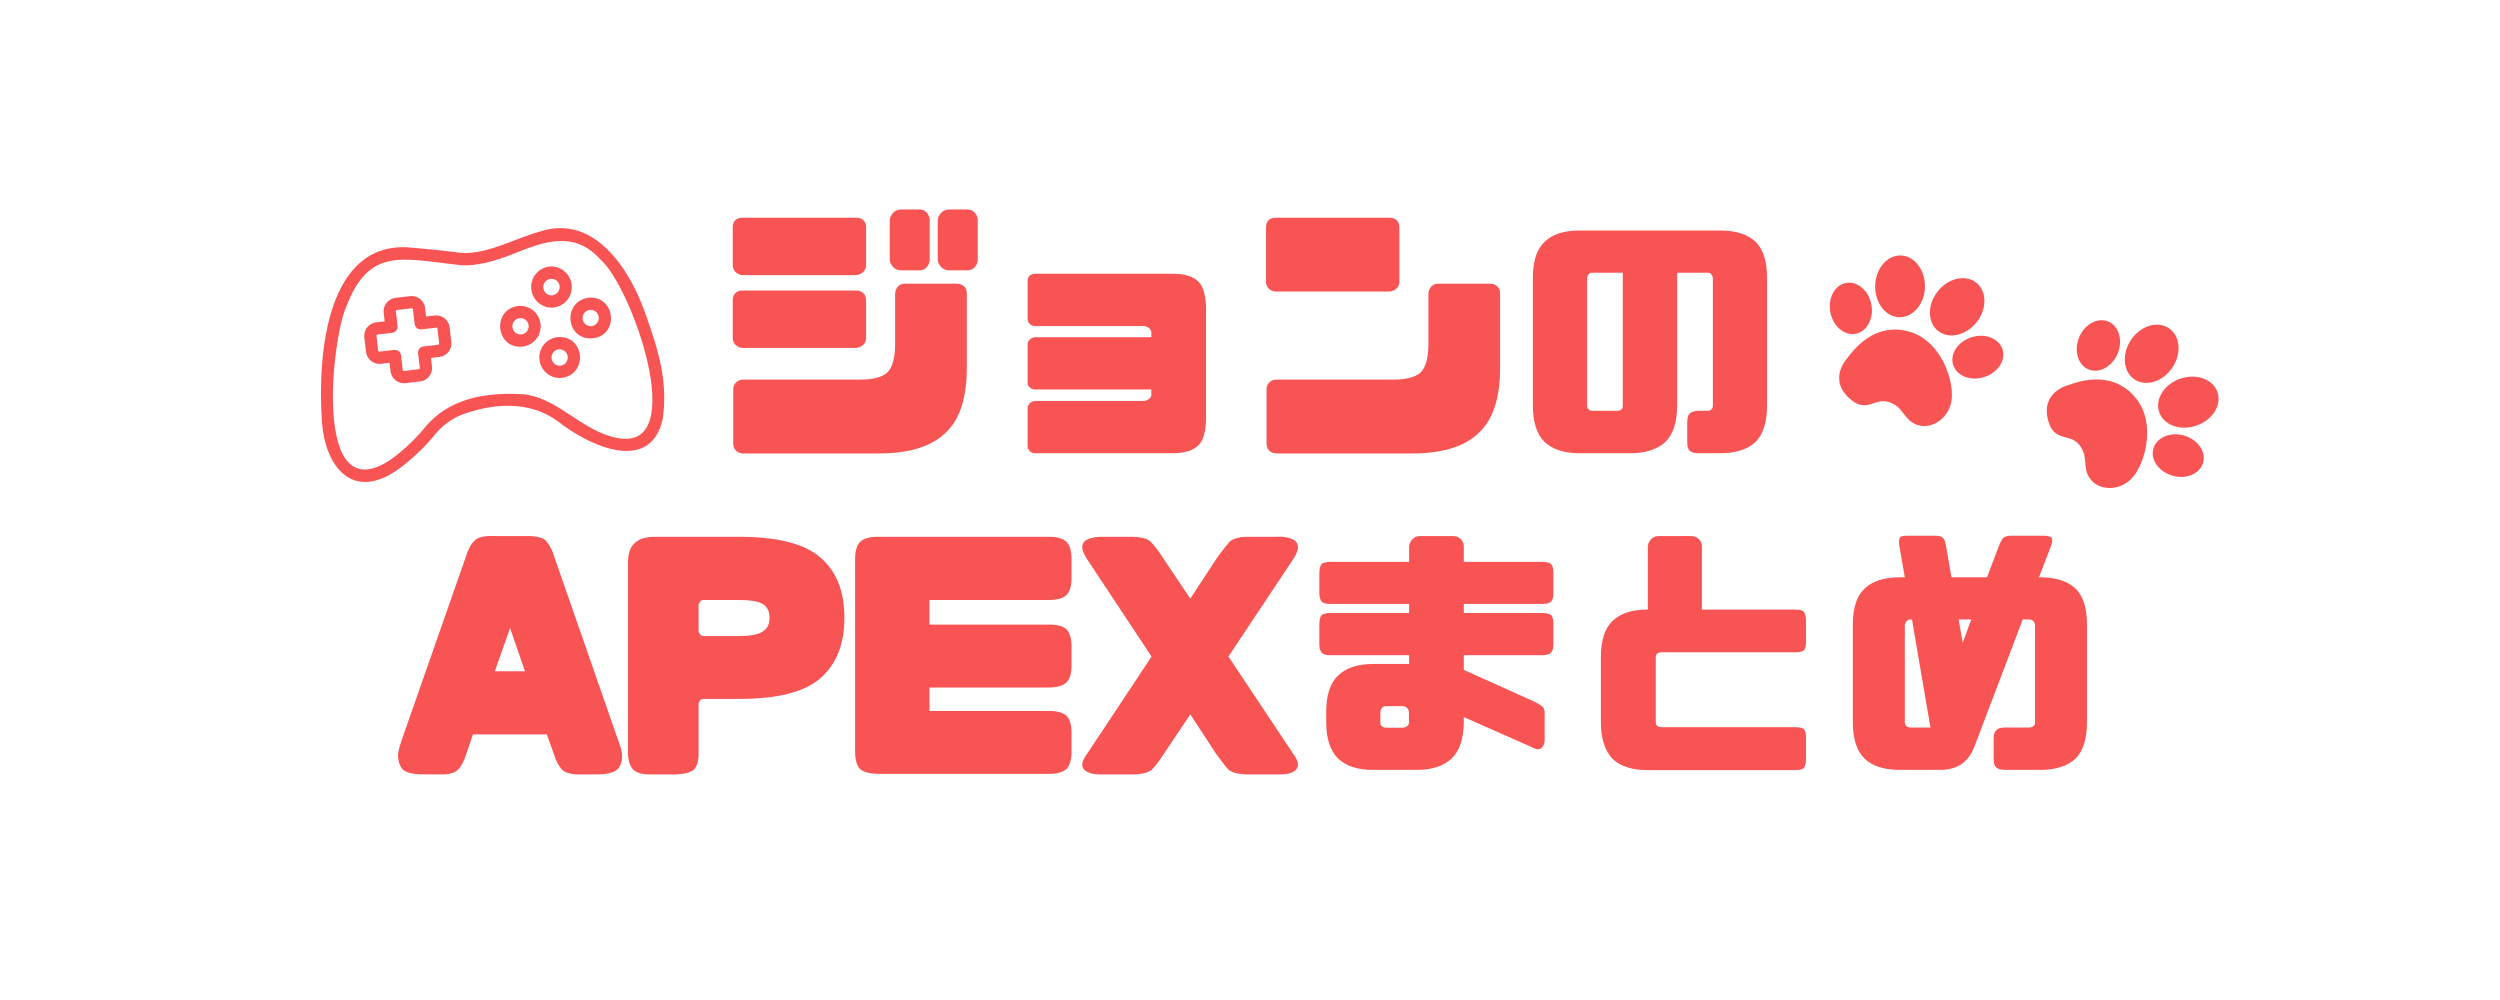 <svg xmlns="http://www.w3.org/2000/svg" xmlns:xlink="http://www.w3.org/1999/xlink" width="500" zoomAndPan="magnify" viewBox="0 0 375 150" height="200" preserveAspectRatio="xMidYMid meet" version="1.0"><defs><g/><clipPath id="c0b5adf0b7"><path d="M 54 44 L 68 44 L 68 58 L 54 58 Z M 54 44 " clip-rule="nonzero"/></clipPath><clipPath id="f5326d2cf0"><path d="M 41.918 36.699 L 99.273 29.961 L 104.086 70.93 L 46.73 77.668 Z M 41.918 36.699 " clip-rule="nonzero"/></clipPath><clipPath id="8bbf0bf8d2"><path d="M 41.918 36.699 L 99.273 29.961 L 104.086 70.93 L 46.73 77.668 Z M 41.918 36.699 " clip-rule="nonzero"/></clipPath><clipPath id="1e38677368"><path d="M 80 50 L 87 50 L 87 57 L 80 57 Z M 80 50 " clip-rule="nonzero"/></clipPath><clipPath id="5baadfeeae"><path d="M 41.918 36.699 L 99.273 29.961 L 104.086 70.93 L 46.73 77.668 Z M 41.918 36.699 " clip-rule="nonzero"/></clipPath><clipPath id="bcf65a5efe"><path d="M 41.918 36.699 L 99.273 29.961 L 104.086 70.93 L 46.73 77.668 Z M 41.918 36.699 " clip-rule="nonzero"/></clipPath><clipPath id="5d25e6142a"><path d="M 75 45 L 82 45 L 82 53 L 75 53 Z M 75 45 " clip-rule="nonzero"/></clipPath><clipPath id="cf514f50e2"><path d="M 41.918 36.699 L 99.273 29.961 L 104.086 70.93 L 46.73 77.668 Z M 41.918 36.699 " clip-rule="nonzero"/></clipPath><clipPath id="25ba7fc247"><path d="M 41.918 36.699 L 99.273 29.961 L 104.086 70.93 L 46.73 77.668 Z M 41.918 36.699 " clip-rule="nonzero"/></clipPath><clipPath id="ddfb59ced1"><path d="M 85 44 L 92 44 L 92 51 L 85 51 Z M 85 44 " clip-rule="nonzero"/></clipPath><clipPath id="51a3b34d76"><path d="M 41.918 36.699 L 99.273 29.961 L 104.086 70.93 L 46.73 77.668 Z M 41.918 36.699 " clip-rule="nonzero"/></clipPath><clipPath id="c0756b389e"><path d="M 41.918 36.699 L 99.273 29.961 L 104.086 70.93 L 46.73 77.668 Z M 41.918 36.699 " clip-rule="nonzero"/></clipPath><clipPath id="edbf95c57b"><path d="M 79 39 L 86 39 L 86 47 L 79 47 Z M 79 39 " clip-rule="nonzero"/></clipPath><clipPath id="992e8e4ad5"><path d="M 41.918 36.699 L 99.273 29.961 L 104.086 70.93 L 46.73 77.668 Z M 41.918 36.699 " clip-rule="nonzero"/></clipPath><clipPath id="29bfffb4fd"><path d="M 41.918 36.699 L 99.273 29.961 L 104.086 70.93 L 46.73 77.668 Z M 41.918 36.699 " clip-rule="nonzero"/></clipPath><clipPath id="23754b61e6"><path d="M 48 34 L 100 34 L 100 73 L 48 73 Z M 48 34 " clip-rule="nonzero"/></clipPath><clipPath id="afe002ba64"><path d="M 41.918 36.699 L 99.273 29.961 L 104.086 70.93 L 46.73 77.668 Z M 41.918 36.699 " clip-rule="nonzero"/></clipPath><clipPath id="07902bb49f"><path d="M 41.918 36.699 L 99.273 29.961 L 104.086 70.93 L 46.73 77.668 Z M 41.918 36.699 " clip-rule="nonzero"/></clipPath><clipPath id="1b3eed7254"><path d="M 274 38 L 333 38 L 333 74 L 274 74 Z M 274 38 " clip-rule="nonzero"/></clipPath><clipPath id="7eda35f788"><path d="M 296.168 20.836 L 338.992 61.785 L 310.48 91.598 L 267.66 50.645 Z M 296.168 20.836 " clip-rule="nonzero"/></clipPath><clipPath id="5724638d73"><path d="M 296.168 20.836 L 338.992 61.785 L 310.48 91.598 L 267.66 50.645 Z M 296.168 20.836 " clip-rule="nonzero"/></clipPath></defs><g clip-path="url(#c0b5adf0b7)"><g clip-path="url(#f5326d2cf0)"><g clip-path="url(#8bbf0bf8d2)"><path fill="#f95454" d="M 65.195 47.32 L 63.914 47.473 L 63.766 46.191 C 63.734 45.926 63.652 45.676 63.523 45.441 C 63.391 45.207 63.219 45.008 63.008 44.84 C 62.797 44.672 62.562 44.555 62.305 44.48 C 62.047 44.406 61.785 44.387 61.52 44.418 L 59.324 44.676 C 59.059 44.707 58.809 44.789 58.574 44.918 C 58.34 45.051 58.137 45.223 57.973 45.434 C 57.805 45.645 57.688 45.879 57.613 46.137 C 57.539 46.395 57.52 46.656 57.551 46.922 L 57.699 48.203 L 56.418 48.352 C 56.152 48.387 55.902 48.465 55.668 48.598 C 55.434 48.727 55.234 48.898 55.066 49.109 C 54.902 49.32 54.781 49.555 54.707 49.812 C 54.637 50.07 54.613 50.332 54.645 50.602 L 54.902 52.793 C 54.934 53.062 55.016 53.312 55.148 53.547 C 55.277 53.781 55.449 53.98 55.66 54.148 C 55.871 54.312 56.105 54.434 56.363 54.508 C 56.621 54.578 56.883 54.602 57.148 54.57 L 58.43 54.418 L 58.582 55.699 C 58.613 55.965 58.695 56.215 58.824 56.449 C 58.957 56.684 59.125 56.883 59.336 57.051 C 59.547 57.219 59.781 57.336 60.039 57.41 C 60.297 57.484 60.562 57.504 60.828 57.473 L 63.023 57.215 C 63.289 57.184 63.539 57.102 63.773 56.973 C 64.008 56.84 64.207 56.668 64.375 56.461 C 64.539 56.25 64.66 56.016 64.734 55.758 C 64.805 55.496 64.828 55.234 64.797 54.969 L 64.645 53.688 L 65.926 53.539 C 66.191 53.508 66.445 53.426 66.676 53.293 C 66.91 53.164 67.113 52.992 67.277 52.781 C 67.445 52.57 67.566 52.336 67.637 52.078 C 67.711 51.82 67.73 51.559 67.699 51.293 L 67.441 49.098 C 67.41 48.832 67.332 48.578 67.199 48.344 C 67.066 48.113 66.898 47.91 66.688 47.746 C 66.477 47.578 66.242 47.457 65.984 47.387 C 65.727 47.312 65.461 47.293 65.195 47.32 Z M 65.871 51.504 C 65.887 51.629 65.832 51.695 65.711 51.711 L 63.516 51.969 C 63.266 51.996 63.059 52.113 62.902 52.312 C 62.746 52.512 62.68 52.738 62.711 52.988 L 62.969 55.184 C 62.984 55.305 62.93 55.375 62.809 55.387 L 60.613 55.645 C 60.492 55.66 60.422 55.605 60.41 55.484 L 60.152 53.289 C 60.121 53.039 60.008 52.832 59.809 52.676 C 59.609 52.516 59.383 52.453 59.129 52.484 L 56.934 52.742 C 56.812 52.754 56.746 52.703 56.73 52.578 L 56.473 50.387 C 56.461 50.266 56.512 50.195 56.633 50.18 L 58.828 49.922 C 59.082 49.895 59.285 49.781 59.445 49.578 C 59.602 49.379 59.664 49.156 59.637 48.902 L 59.379 46.707 C 59.363 46.586 59.418 46.52 59.539 46.504 L 61.734 46.246 C 61.855 46.23 61.922 46.285 61.938 46.406 L 62.195 48.602 C 62.227 48.855 62.34 49.059 62.539 49.215 C 62.738 49.375 62.965 49.438 63.215 49.41 L 65.41 49.152 C 65.531 49.137 65.602 49.191 65.613 49.312 Z M 65.871 51.504 " fill-opacity="1" fill-rule="nonzero"/></g></g></g><g clip-path="url(#1e38677368)"><g clip-path="url(#5baadfeeae)"><g clip-path="url(#bcf65a5efe)"><path fill="#f95454" d="M 83.648 50.566 C 83.246 50.609 82.867 50.727 82.508 50.922 C 82.152 51.113 81.844 51.367 81.59 51.684 C 81.332 51.996 81.145 52.348 81.027 52.738 C 80.91 53.129 80.871 53.523 80.914 53.926 C 80.953 54.332 81.07 54.715 81.258 55.07 C 81.449 55.43 81.703 55.738 82.016 55.996 C 82.328 56.254 82.68 56.445 83.066 56.562 C 83.457 56.684 83.852 56.723 84.258 56.688 C 88.262 56.141 87.727 50.262 83.648 50.566 Z M 84.078 54.855 C 83.918 54.867 83.758 54.852 83.602 54.805 C 83.449 54.758 83.309 54.684 83.18 54.582 C 83.055 54.477 82.953 54.355 82.879 54.211 C 82.801 54.07 82.754 53.918 82.734 53.758 C 82.719 53.594 82.73 53.438 82.777 53.281 C 82.824 53.125 82.895 52.984 82.996 52.855 C 83.098 52.73 83.219 52.625 83.363 52.547 C 83.504 52.469 83.656 52.418 83.816 52.398 C 83.977 52.383 84.137 52.402 84.289 52.449 C 84.445 52.496 84.586 52.57 84.711 52.672 C 84.836 52.777 84.938 52.898 85.016 53.043 C 85.094 53.184 85.141 53.336 85.156 53.496 C 85.176 53.66 85.16 53.816 85.117 53.973 C 85.07 54.129 84.996 54.27 84.898 54.398 C 84.797 54.523 84.676 54.625 84.531 54.707 C 84.391 54.785 84.238 54.836 84.078 54.855 Z M 84.078 54.855 " fill-opacity="1" fill-rule="nonzero"/></g></g></g><g clip-path="url(#5d25e6142a)"><g clip-path="url(#cf514f50e2)"><g clip-path="url(#25ba7fc247)"><path fill="#f95454" d="M 77.754 45.891 C 73.711 46.402 74.348 52.406 78.406 51.988 C 78.805 51.941 79.18 51.816 79.531 51.621 C 79.883 51.426 80.184 51.168 80.434 50.852 C 80.688 50.539 80.867 50.188 80.98 49.801 C 81.09 49.414 81.125 49.02 81.082 48.617 C 81.039 48.219 80.922 47.84 80.73 47.488 C 80.539 47.133 80.289 46.828 79.977 46.574 C 79.664 46.316 79.316 46.133 78.934 46.016 C 78.547 45.895 78.156 45.855 77.754 45.891 Z M 78.164 50.164 C 78.004 50.176 77.848 50.156 77.695 50.105 C 77.543 50.055 77.406 49.977 77.285 49.875 C 77.164 49.77 77.066 49.648 76.992 49.504 C 76.918 49.363 76.871 49.211 76.859 49.055 C 76.844 48.895 76.859 48.738 76.906 48.586 C 76.953 48.43 77.027 48.293 77.129 48.168 C 77.23 48.043 77.352 47.941 77.492 47.867 C 77.629 47.789 77.781 47.742 77.941 47.723 C 78.102 47.707 78.266 47.719 78.422 47.766 C 78.582 47.812 78.723 47.887 78.852 47.992 C 78.98 48.094 79.082 48.219 79.16 48.363 C 79.238 48.512 79.281 48.664 79.297 48.828 C 79.312 48.992 79.297 49.152 79.246 49.312 C 79.195 49.469 79.117 49.609 79.012 49.734 C 78.906 49.859 78.777 49.961 78.629 50.035 C 78.484 50.109 78.328 50.152 78.164 50.164 Z M 78.164 50.164 " fill-opacity="1" fill-rule="nonzero"/></g></g></g><g clip-path="url(#ddfb59ced1)"><g clip-path="url(#51a3b34d76)"><g clip-path="url(#c0756b389e)"><path fill="#f95454" d="M 88.293 44.652 C 84.266 45.23 84.871 51.133 88.965 50.746 C 92.973 50.211 92.281 44.316 88.293 44.652 Z M 88.723 48.922 C 88.562 48.938 88.402 48.922 88.25 48.875 C 88.094 48.824 87.957 48.75 87.832 48.648 C 87.707 48.543 87.605 48.422 87.531 48.277 C 87.453 48.137 87.41 47.984 87.395 47.824 C 87.375 47.664 87.391 47.504 87.438 47.352 C 87.484 47.195 87.559 47.055 87.66 46.93 C 87.762 46.805 87.883 46.703 88.027 46.629 C 88.168 46.551 88.32 46.504 88.48 46.484 C 88.641 46.473 88.797 46.488 88.953 46.535 C 89.105 46.582 89.246 46.656 89.371 46.762 C 89.496 46.863 89.598 46.988 89.672 47.129 C 89.75 47.273 89.793 47.422 89.809 47.582 C 89.824 47.746 89.812 47.902 89.766 48.059 C 89.719 48.211 89.645 48.352 89.543 48.477 C 89.441 48.602 89.316 48.703 89.176 48.781 C 89.035 48.859 88.883 48.906 88.723 48.922 Z M 88.723 48.922 " fill-opacity="1" fill-rule="nonzero"/></g></g></g><g clip-path="url(#edbf95c57b)"><g clip-path="url(#992e8e4ad5)"><g clip-path="url(#29bfffb4fd)"><path fill="#f95454" d="M 83.043 46.133 C 83.445 46.086 83.824 45.961 84.18 45.762 C 84.535 45.566 84.84 45.309 85.09 44.992 C 85.344 44.672 85.527 44.32 85.641 43.93 C 85.758 43.539 85.793 43.145 85.75 42.738 C 85.707 42.336 85.59 41.953 85.398 41.598 C 85.207 41.238 84.953 40.93 84.637 40.672 C 84.324 40.414 83.973 40.227 83.586 40.105 C 83.199 39.988 82.801 39.945 82.398 39.98 C 81.992 40.031 81.613 40.152 81.262 40.352 C 80.906 40.547 80.602 40.805 80.348 41.125 C 80.094 41.441 79.91 41.793 79.797 42.184 C 79.684 42.574 79.648 42.973 79.691 43.375 C 79.734 43.777 79.852 44.16 80.043 44.516 C 80.234 44.875 80.488 45.184 80.801 45.441 C 81.113 45.699 81.465 45.887 81.855 46.008 C 82.242 46.129 82.637 46.168 83.043 46.133 Z M 81.762 42.281 C 81.918 42.09 82.117 41.957 82.355 41.887 C 82.59 41.812 82.828 41.809 83.066 41.879 C 83.305 41.949 83.504 42.078 83.664 42.266 C 83.824 42.453 83.918 42.672 83.949 42.914 C 83.965 43.078 83.945 43.238 83.898 43.395 C 83.852 43.551 83.777 43.695 83.676 43.82 C 83.574 43.949 83.453 44.055 83.312 44.141 C 83.172 44.223 83.02 44.277 82.859 44.301 C 82.609 44.324 82.375 44.277 82.152 44.16 C 81.93 44.043 81.762 43.871 81.641 43.652 C 81.523 43.434 81.473 43.199 81.496 42.949 C 81.516 42.699 81.605 42.477 81.762 42.281 Z M 81.762 42.281 " fill-opacity="1" fill-rule="nonzero"/></g></g></g><g clip-path="url(#23754b61e6)"><g clip-path="url(#afe002ba64)"><g clip-path="url(#07902bb49f)"><path fill="#f95454" d="M 99.398 62.914 C 100.191 57.477 98.945 52.926 96.691 46.715 C 94.441 40.449 89.172 32.051 81.004 34.727 C 77.051 35.805 72.516 38.5 68.543 37.855 C 66.281 37.559 64.012 37.359 61.773 37.145 C 48.996 35.883 47.602 53.074 48.285 63.23 C 48.766 70.023 52.867 75.219 59.676 70.445 C 61.734 68.945 63.574 67.215 65.191 65.25 C 66.25 63.926 67.562 62.93 69.121 62.27 C 73.77 60.5 79.406 59.98 83.77 63.266 C 87.879 66.539 97.434 71.387 99.398 62.914 Z M 92.742 65.723 C 87.02 64.711 83.441 59.168 77.762 59.105 C 72.586 58.902 67.332 59.812 63.793 64.051 C 62.277 65.898 60.555 67.523 58.625 68.934 C 46.668 76.949 49.863 50.297 51.961 45.969 C 55.309 37.094 60.402 38.82 68.301 39.68 C 70.965 40.148 74.34 39.168 77.184 38.004 C 81.738 36.168 86.18 34.613 90.02 38.883 C 94.707 42.824 103.492 67.617 92.742 65.723 Z M 92.742 65.723 " fill-opacity="1" fill-rule="nonzero"/></g></g></g><g clip-path="url(#1b3eed7254)"><g clip-path="url(#7eda35f788)"><g clip-path="url(#5724638d73)"><path fill="#f95454" d="M 288.738 43.02 C 288.695 45.574 286.984 47.617 284.918 47.582 C 282.852 47.543 281.234 45.438 281.277 42.883 C 281.32 40.328 283.031 38.285 285.098 38.32 C 287.148 38.359 288.781 40.465 288.738 43.02 Z M 296.426 42.387 C 294.809 41.121 292.219 41.715 290.645 43.723 C 289.066 45.734 289.109 48.387 290.727 49.652 C 292.34 50.918 294.93 50.32 296.508 48.312 C 298.082 46.305 298.043 43.652 296.426 42.387 Z M 276.883 42.445 C 275.188 42.777 274.148 44.758 274.555 46.855 C 274.973 48.961 276.676 50.395 278.371 50.062 C 280.07 49.73 281.109 47.75 280.703 45.652 C 280.293 43.551 278.582 42.113 276.883 42.445 Z M 300.387 52.434 C 299.879 50.781 297.805 49.945 295.754 50.582 C 293.699 51.215 292.457 53.062 292.965 54.715 C 293.473 56.367 295.547 57.203 297.598 56.57 C 299.652 55.934 300.902 54.078 300.387 52.434 Z M 277.086 53.727 C 277.086 53.727 273.984 56.988 277.695 59.996 C 280.441 62.227 281.41 58.895 284.332 60.789 C 285.586 61.609 285.918 63.305 287.832 63.809 C 289.953 64.375 292.625 62.559 292.777 59.582 C 292.938 56.465 290.969 51.477 287.055 49.969 C 283.691 48.676 280.109 49.602 277.086 53.727 Z M 325.336 49.23 C 323.629 48.078 321.094 48.855 319.66 50.969 C 318.23 53.086 318.449 55.742 320.156 56.898 C 321.859 58.051 324.406 57.281 325.844 55.156 C 327.285 53.035 327.039 50.387 325.336 49.23 Z M 332.621 58.828 C 331.953 56.875 329.465 55.977 327.047 56.801 C 324.633 57.629 323.211 59.867 323.875 61.82 C 324.543 63.77 327.031 64.672 329.449 63.844 C 331.863 63.02 333.293 60.77 332.621 58.828 Z M 316.215 48.219 C 314.613 47.574 312.656 48.656 311.852 50.648 C 311.051 52.641 311.703 54.777 313.305 55.422 C 314.906 56.066 316.863 54.98 317.668 52.988 C 318.469 50.996 317.816 48.863 316.215 48.219 Z M 330.473 69.406 C 330.945 67.742 329.652 65.914 327.602 65.332 C 325.547 64.746 323.484 65.617 323.008 67.281 C 322.531 68.945 323.824 70.773 325.879 71.355 C 327.934 71.941 329.996 71.07 330.473 69.406 Z M 310.223 57.781 C 310.223 57.781 305.848 58.82 307.316 63.363 C 308.406 66.727 311.027 64.465 312.449 67.652 C 313.062 69.023 312.406 70.617 313.742 72.09 C 315.223 73.719 318.438 73.656 320.191 71.238 C 322.023 68.703 323.098 63.457 320.637 60.051 C 318.516 57.152 315.012 55.969 310.223 57.781 Z M 310.223 57.781 " fill-opacity="1" fill-rule="nonzero"/></g></g></g><g fill="#f95454" fill-opacity="1"><g transform="translate(59.508, 113)"><g><path d="M 19.359 -32.594 C 20.828 -32.625 21.828 -32.398 22.359 -31.922 C 22.598 -31.648 22.836 -31.297 23.078 -30.859 C 23.316 -30.422 23.531 -29.879 23.719 -29.234 L 33.078 -2.359 C 33.453 -1.422 33.691 -0.609 33.797 0.078 C 33.848 1.117 33.609 1.906 33.078 2.438 C 32.566 2.863 31.703 3.102 30.484 3.156 L 27.484 3.156 C 26.254 3.188 25.375 2.961 24.844 2.484 C 24.57 2.211 24.328 1.867 24.109 1.453 C 23.898 1.047 23.719 0.586 23.562 0.078 L 22.516 -2.844 L 11.438 -2.844 L 10.438 0.078 C 10.113 1.148 9.688 1.953 9.156 2.484 C 8.625 2.984 7.742 3.207 6.516 3.156 L 3.516 3.156 C 2.297 3.102 1.43 2.863 0.922 2.438 C 0.41 1.875 0.172 1.086 0.203 0.078 C 0.254 -0.297 0.336 -0.68 0.453 -1.078 C 0.578 -1.484 0.719 -1.91 0.875 -2.359 L 10.281 -29.234 C 10.676 -30.547 11.145 -31.441 11.688 -31.922 C 12.188 -32.43 13.156 -32.656 14.594 -32.594 Z M 17 -18.797 L 14.719 -12.312 L 19.234 -12.312 Z M 17 -18.797 "/></g></g></g><g fill="#f95454" fill-opacity="1"><g transform="translate(93.504, 113)"><g><path d="M 12.078 -8.156 C 11.816 -8.156 11.617 -8.078 11.484 -7.922 C 11.348 -7.703 11.281 -7.531 11.281 -7.406 L 11.281 0.078 C 11.301 1.117 11.07 1.906 10.594 2.438 C 10.094 2.863 9.211 3.102 7.953 3.156 L 4.156 3.156 C 2.926 3.188 2.047 2.961 1.516 2.484 C 1.254 2.211 1.055 1.867 0.922 1.453 C 0.785 1.047 0.707 0.586 0.688 0.078 L 0.688 -28.562 C 0.688 -29.195 0.758 -29.758 0.906 -30.25 C 1.051 -30.75 1.297 -31.16 1.641 -31.484 C 2.305 -32.148 3.332 -32.484 4.719 -32.484 L 17.281 -32.484 C 23.125 -32.484 27.219 -31.441 29.562 -29.359 C 31.957 -27.328 33.156 -24.312 33.156 -20.312 C 33.156 -16.375 31.957 -13.363 29.562 -11.281 C 27.219 -9.195 23.125 -8.156 17.281 -8.156 Z M 21.922 -20.312 C 21.922 -21.332 21.562 -22.039 20.844 -22.438 C 20.145 -22.812 19.008 -23 17.438 -23 L 12.078 -23 C 11.785 -23 11.586 -22.906 11.484 -22.719 C 11.348 -22.508 11.281 -22.336 11.281 -22.203 L 11.281 -18.406 C 11.281 -18.238 11.348 -18.062 11.484 -17.875 C 11.586 -17.688 11.785 -17.594 12.078 -17.594 L 17.438 -17.594 C 19.039 -17.594 20.176 -17.805 20.844 -18.234 C 21.562 -18.641 21.922 -19.332 21.922 -20.312 Z M 21.922 -20.312 "/></g></g></g><g fill="#f95454" fill-opacity="1"><g transform="translate(127.501, 113)"><g><path d="M 4.125 3.078 C 2.914 3.055 2.047 2.816 1.516 2.359 C 1.016 1.848 0.766 0.969 0.766 -0.281 L 0.766 -29.078 C 0.766 -30.328 1.004 -31.195 1.484 -31.688 C 2.016 -32.219 2.895 -32.484 4.125 -32.484 L 29.875 -32.484 C 31.102 -32.484 31.984 -32.219 32.516 -31.688 C 32.992 -31.176 33.234 -30.305 33.234 -29.078 L 33.234 -26.406 C 33.234 -25.145 32.992 -24.273 32.516 -23.797 C 31.984 -23.266 31.102 -23 29.875 -23 L 11.922 -23 L 11.922 -19.312 L 29.875 -19.312 C 31.133 -19.312 32.016 -19.062 32.516 -18.562 C 32.992 -18.051 33.234 -17.172 33.234 -15.922 L 33.234 -13.281 C 33.234 -12.031 32.992 -11.164 32.516 -10.688 C 31.984 -10.145 31.102 -9.875 29.875 -9.875 L 11.922 -9.875 L 11.922 -6.359 L 29.875 -6.359 C 31.082 -6.359 31.961 -6.102 32.516 -5.594 C 32.992 -5.094 33.234 -4.211 33.234 -2.953 L 33.234 -0.312 C 33.234 0.906 32.992 1.781 32.516 2.312 C 31.961 2.82 31.082 3.078 29.875 3.078 Z M 4.125 3.078 "/></g></g></g><g fill="#f95454" fill-opacity="1"><g transform="translate(161.498, 113)"><g><path d="M 32.484 -29.125 L 22.766 -14.516 L 32.484 0.078 C 33.285 1.148 33.414 1.953 32.875 2.484 C 32.344 2.984 31.461 3.207 30.234 3.156 L 25.359 3.156 C 24.129 3.102 23.266 2.863 22.766 2.438 C 22.523 2.176 22.25 1.844 21.938 1.438 C 21.633 1.039 21.297 0.586 20.922 0.078 L 17.047 -5.844 L 13.078 0.078 C 12.391 1.148 11.789 1.938 11.281 2.438 C 10.801 2.863 9.938 3.102 8.688 3.156 L 3.797 3.156 C 2.566 3.188 1.688 2.961 1.156 2.484 C 0.625 1.953 0.758 1.148 1.562 0.078 L 11.234 -14.516 L 1.562 -29.125 C 0.758 -30.344 0.625 -31.223 1.156 -31.766 C 1.664 -32.266 2.656 -32.504 4.125 -32.484 L 8.516 -32.484 C 9.797 -32.43 10.664 -32.176 11.125 -31.719 C 11.656 -31.188 12.305 -30.32 13.078 -29.125 L 17.047 -23.203 L 20.922 -29.125 C 21.348 -29.738 21.727 -30.254 22.062 -30.672 C 22.395 -31.098 22.68 -31.445 22.922 -31.719 C 23.43 -32.195 24.297 -32.453 25.516 -32.484 L 29.922 -32.484 C 31.359 -32.535 32.344 -32.297 32.875 -31.766 C 33.414 -31.223 33.285 -30.344 32.484 -29.125 Z M 32.484 -29.125 "/></g></g></g><g fill="#f95454" fill-opacity="1"><g transform="translate(195.494, 113)"><g><path d="M 4.047 -22.406 C 3.398 -22.406 2.957 -22.535 2.719 -22.797 C 2.508 -23.086 2.406 -23.516 2.406 -24.078 L 2.406 -26.875 C 2.406 -27.594 2.508 -28.086 2.719 -28.359 C 2.957 -28.598 3.398 -28.719 4.047 -28.719 L 15.875 -28.719 L 15.875 -31.078 C 15.926 -31.504 16.102 -31.863 16.406 -32.156 C 16.664 -32.445 17.062 -32.594 17.594 -32.594 L 22.406 -32.594 C 22.883 -32.594 23.281 -32.445 23.594 -32.156 C 23.914 -31.844 24.078 -31.484 24.078 -31.078 L 24.078 -28.719 L 35.844 -28.719 C 36.508 -28.719 36.961 -28.598 37.203 -28.359 C 37.41 -28.148 37.516 -27.656 37.516 -26.875 L 37.516 -24.078 C 37.516 -23.461 37.41 -23.035 37.203 -22.797 C 36.961 -22.535 36.508 -22.406 35.844 -22.406 L 24.078 -22.406 L 24.078 -21.047 L 35.844 -21.047 C 36.477 -21.047 36.93 -20.938 37.203 -20.719 C 37.41 -20.508 37.516 -20.004 37.516 -19.203 L 37.516 -16.406 C 37.516 -15.812 37.41 -15.395 37.203 -15.156 C 36.961 -14.863 36.508 -14.719 35.844 -14.719 L 24.078 -14.719 L 24.078 -12.516 L 34.562 -7.797 C 35.227 -7.473 35.68 -7.191 35.922 -6.953 C 36.16 -6.742 36.254 -6.332 36.203 -5.719 L 36.203 -2.047 C 36.223 -1.586 36.086 -1.188 35.797 -0.844 C 35.422 -0.551 35.008 -0.535 34.562 -0.797 L 24.078 -5.438 L 24.078 -4.688 C 24.055 -2.176 23.441 -0.348 22.234 0.797 C 21.016 1.922 19.285 2.484 17.047 2.484 L 10.484 2.484 C 8.16 2.484 6.41 1.922 5.234 0.797 C 4.035 -0.367 3.438 -2.195 3.438 -4.688 L 3.438 -6.234 C 3.438 -8.742 4.035 -10.562 5.234 -11.688 C 6.441 -12.832 8.191 -13.406 10.484 -13.406 L 15.875 -13.406 L 15.875 -14.719 L 4.047 -14.719 C 3.398 -14.719 2.957 -14.863 2.719 -15.156 C 2.508 -15.445 2.406 -15.863 2.406 -16.406 L 2.406 -19.203 C 2.406 -19.941 2.508 -20.445 2.719 -20.719 C 2.988 -20.938 3.43 -21.047 4.047 -21.047 L 15.875 -21.047 L 15.875 -22.406 Z M 15.844 -4.641 L 15.844 -6.125 C 15.844 -6.383 15.75 -6.609 15.562 -6.797 C 15.375 -6.984 15.145 -7.078 14.875 -7.078 L 12.484 -7.078 C 12.129 -7.078 11.898 -6.984 11.797 -6.797 C 11.641 -6.609 11.562 -6.383 11.562 -6.125 L 11.562 -4.641 C 11.562 -4.348 11.641 -4.16 11.797 -4.078 C 11.93 -3.922 12.16 -3.844 12.484 -3.844 L 14.875 -3.844 C 15.145 -3.844 15.375 -3.922 15.562 -4.078 C 15.75 -4.16 15.844 -4.348 15.844 -4.641 Z M 15.844 -4.641 "/></g></g></g><g fill="#f95454" fill-opacity="1"><g transform="translate(235.49, 113)"><g><path d="M 11.641 2.516 C 9.316 2.516 7.57 1.957 6.406 0.844 C 5.227 -0.383 4.641 -2.227 4.641 -4.688 L 4.641 -14.438 C 4.641 -16.945 5.227 -18.758 6.406 -19.875 C 7.57 -21 9.316 -21.562 11.641 -21.562 L 11.688 -21.562 L 11.688 -31.078 C 11.738 -31.504 11.91 -31.863 12.203 -32.156 C 12.461 -32.445 12.863 -32.594 13.406 -32.594 L 18.125 -32.594 C 18.625 -32.594 19.02 -32.445 19.312 -32.156 C 19.633 -31.844 19.797 -31.484 19.797 -31.078 L 19.797 -21.562 L 33.844 -21.562 C 34.457 -21.562 34.867 -21.453 35.078 -21.234 C 35.297 -20.973 35.406 -20.52 35.406 -19.875 L 35.406 -16.719 C 35.406 -16.082 35.312 -15.672 35.125 -15.484 C 34.906 -15.266 34.477 -15.156 33.844 -15.156 L 13.766 -15.156 C 13.172 -15.156 12.875 -14.891 12.875 -14.359 L 12.875 -4.688 C 12.875 -4.176 13.172 -3.922 13.766 -3.922 L 33.844 -3.922 C 34.477 -3.922 34.906 -3.812 35.125 -3.594 C 35.312 -3.406 35.406 -2.992 35.406 -2.359 L 35.406 0.844 C 35.406 1.477 35.297 1.93 35.078 2.203 C 34.867 2.41 34.457 2.516 33.844 2.516 Z M 11.641 2.516 "/></g></g></g><g fill="#f95454" fill-opacity="1"><g transform="translate(275.486, 113)"><g><path d="M 9.438 2.484 C 7.145 2.484 5.398 1.922 4.203 0.797 C 3.023 -0.348 2.438 -2.176 2.438 -4.688 L 2.438 -19.281 C 2.438 -21.812 3.023 -23.625 4.203 -24.719 C 5.398 -25.844 7.145 -26.406 9.438 -26.406 L 10.234 -26.406 L 9.438 -31 C 9.332 -31.633 9.348 -32.086 9.484 -32.359 C 9.617 -32.547 9.988 -32.641 10.594 -32.641 L 14.844 -32.641 C 15.32 -32.641 15.68 -32.547 15.922 -32.359 C 16.16 -32.148 16.332 -31.695 16.438 -31 L 17.234 -26.406 L 22.562 -26.406 L 24.312 -31 C 24.562 -31.664 24.805 -32.117 25.047 -32.359 C 25.336 -32.547 25.695 -32.641 26.125 -32.641 L 31 -32.641 C 31.582 -32.641 31.992 -32.547 32.234 -32.359 C 32.422 -32.117 32.383 -31.664 32.125 -31 L 30.359 -26.406 L 30.562 -26.406 C 32.852 -26.406 34.613 -25.844 35.844 -24.719 C 36.988 -23.602 37.562 -21.789 37.562 -19.281 L 37.562 -4.688 C 37.562 -2.176 36.988 -0.348 35.844 0.797 C 34.613 1.922 32.852 2.484 30.562 2.484 L 25.312 2.484 C 24.707 2.484 24.27 2.375 24 2.156 C 23.707 1.945 23.562 1.52 23.562 0.875 L 23.562 -2.234 C 23.562 -2.848 23.707 -3.273 24 -3.516 C 24.238 -3.754 24.676 -3.875 25.312 -3.875 L 28.875 -3.875 C 29.164 -3.875 29.395 -3.957 29.562 -4.125 C 29.695 -4.195 29.766 -4.383 29.766 -4.688 L 29.766 -19.156 C 29.766 -19.375 29.695 -19.586 29.562 -19.797 C 29.395 -19.984 29.164 -20.078 28.875 -20.078 L 27.922 -20.078 L 20.641 -0.922 C 19.754 1.348 18.062 2.484 15.562 2.484 Z M 11.125 -20.078 C 10.801 -20.078 10.586 -19.984 10.484 -19.797 C 10.316 -19.609 10.234 -19.395 10.234 -19.156 L 10.234 -4.688 C 10.234 -4.383 10.316 -4.195 10.484 -4.125 C 10.617 -3.957 10.832 -3.875 11.125 -3.875 L 14.078 -3.875 L 11.312 -20.078 Z M 18.922 -16.594 L 20.203 -20.078 L 18.312 -20.078 Z M 18.922 -16.594 "/></g></g></g><g fill="#f95454" fill-opacity="1"><g transform="translate(107.505, 65.5)"><g><path d="M 3.844 -32.844 L 20.922 -32.844 C 21.367 -32.844 21.727 -32.723 22 -32.484 C 22.27 -32.211 22.406 -31.863 22.406 -31.438 L 22.406 -25.766 C 22.406 -25.336 22.27 -24.988 22 -24.719 C 21.727 -24.445 21.367 -24.285 20.922 -24.234 L 3.844 -24.234 C 3.438 -24.266 3.086 -24.426 2.797 -24.719 C 2.535 -24.988 2.406 -25.336 2.406 -25.766 L 2.406 -31.438 C 2.406 -31.863 2.535 -32.211 2.797 -32.484 C 3.086 -32.723 3.438 -32.844 3.844 -32.844 Z M 3.844 -21.922 L 20.922 -21.922 C 21.367 -21.922 21.727 -21.785 22 -21.516 C 22.27 -21.254 22.406 -20.922 22.406 -20.516 L 22.406 -14.797 C 22.406 -14.398 22.27 -14.066 22 -13.797 C 21.727 -13.535 21.367 -13.375 20.922 -13.312 L 3.844 -13.312 C 3.438 -13.344 3.086 -13.504 2.797 -13.797 C 2.535 -14.066 2.406 -14.398 2.406 -14.797 L 2.406 -20.516 C 2.406 -20.922 2.535 -21.254 2.797 -21.516 C 3.066 -21.785 3.414 -21.922 3.844 -21.922 Z M 39.156 -26.516 C 39.156 -26.141 39.008 -25.781 38.719 -25.438 C 38.445 -25.113 38.062 -24.953 37.562 -24.953 L 34.875 -24.953 C 34.375 -24.953 33.977 -25.113 33.688 -25.438 C 33.363 -25.758 33.188 -26.117 33.156 -26.516 L 33.156 -32.516 C 33.207 -32.941 33.383 -33.301 33.688 -33.594 C 33.977 -33.914 34.375 -34.078 34.875 -34.078 L 37.562 -34.078 C 38.062 -34.078 38.445 -33.914 38.719 -33.594 C 39.008 -33.25 39.156 -32.891 39.156 -32.516 Z M 31.953 -26.516 C 31.953 -26.141 31.805 -25.781 31.516 -25.438 C 31.254 -25.113 30.883 -24.953 30.406 -24.953 L 27.688 -24.953 C 27.176 -24.953 26.773 -25.113 26.484 -25.438 C 26.16 -25.758 25.984 -26.117 25.953 -26.516 L 25.953 -32.516 C 26.016 -32.941 26.191 -33.301 26.484 -33.594 C 26.773 -33.914 27.176 -34.078 27.688 -34.078 L 30.406 -34.078 C 30.883 -34.078 31.254 -33.914 31.516 -33.594 C 31.805 -33.25 31.953 -32.891 31.953 -32.516 Z M 26.766 -13.922 L 26.766 -21.516 C 26.816 -21.973 26.973 -22.32 27.234 -22.562 C 27.504 -22.82 27.828 -22.953 28.203 -22.953 L 35.922 -22.953 C 36.43 -22.953 36.816 -22.82 37.078 -22.562 C 37.367 -22.32 37.516 -21.973 37.516 -21.516 L 37.516 -10.641 C 37.566 -5.941 36.5 -2.582 34.312 -0.562 C 32.188 1.488 28.867 2.516 24.359 2.516 L 4.078 2.516 C 3.566 2.516 3.18 2.383 2.922 2.125 C 2.629 1.852 2.484 1.492 2.484 1.047 L 2.484 -7.125 C 2.484 -7.551 2.629 -7.895 2.922 -8.156 C 3.18 -8.426 3.566 -8.562 4.078 -8.562 L 21.359 -8.562 C 23.305 -8.531 24.707 -8.875 25.562 -9.594 C 26.363 -10.375 26.766 -11.816 26.766 -13.922 Z M 26.766 -13.922 "/></g></g></g><g fill="#f95454" fill-opacity="1"><g transform="translate(147.501, 65.5)"><g><path d="M 25.203 -6.359 L 25.203 -7.078 L 7.719 -7.078 C 7.426 -7.078 7.172 -7.188 6.953 -7.406 C 6.742 -7.562 6.641 -7.801 6.641 -8.125 L 6.641 -13.797 C 6.641 -14.086 6.742 -14.344 6.953 -14.562 C 7.141 -14.75 7.395 -14.867 7.719 -14.922 L 25.203 -14.922 L 25.203 -15.562 C 25.203 -15.82 25.094 -16.062 24.875 -16.281 C 24.613 -16.488 24.32 -16.594 24 -16.594 L 7.719 -16.594 C 7.426 -16.594 7.172 -16.703 6.953 -16.922 C 6.742 -17.129 6.641 -17.395 6.641 -17.719 L 6.641 -23.359 C 6.641 -23.68 6.742 -23.945 6.953 -24.156 C 7.191 -24.344 7.445 -24.438 7.719 -24.438 L 28.594 -24.438 C 30.281 -24.414 31.508 -24.016 32.281 -23.234 C 32.969 -22.547 33.344 -21.27 33.406 -19.406 L 33.406 -2.516 C 33.344 -0.68 32.969 0.582 32.281 1.281 C 31.508 2.051 30.281 2.453 28.594 2.484 L 7.719 2.484 C 7.426 2.484 7.172 2.375 6.953 2.156 C 6.742 1.945 6.641 1.695 6.641 1.406 L 6.641 -4.203 C 6.641 -4.523 6.742 -4.789 6.953 -5 C 7.141 -5.188 7.395 -5.305 7.719 -5.359 L 24 -5.359 C 24.32 -5.359 24.613 -5.469 24.875 -5.688 C 25.094 -5.844 25.203 -6.066 25.203 -6.359 Z M 25.203 -6.359 "/></g></g></g><g fill="#f95454" fill-opacity="1"><g transform="translate(187.497, 65.5)"><g><path d="M 26.766 -13.922 L 26.766 -21.516 C 26.816 -21.973 26.973 -22.32 27.234 -22.562 C 27.504 -22.82 27.828 -22.953 28.203 -22.953 L 35.922 -22.953 C 36.43 -22.953 36.816 -22.82 37.078 -22.562 C 37.367 -22.32 37.516 -21.973 37.516 -21.516 L 37.516 -10.641 C 37.566 -5.941 36.5 -2.582 34.312 -0.562 C 32.188 1.488 28.867 2.516 24.359 2.516 L 4.078 2.516 C 3.566 2.516 3.18 2.383 2.922 2.125 C 2.629 1.852 2.484 1.492 2.484 1.047 L 2.484 -7.125 C 2.484 -7.551 2.629 -7.895 2.922 -8.156 C 3.18 -8.426 3.566 -8.562 4.078 -8.562 L 21.359 -8.562 C 23.305 -8.531 24.707 -8.875 25.562 -9.594 C 26.363 -10.375 26.766 -11.816 26.766 -13.922 Z M 3.844 -32.844 L 20.922 -32.844 C 21.367 -32.844 21.727 -32.723 22 -32.484 C 22.27 -32.211 22.406 -31.863 22.406 -31.438 L 22.406 -23.234 C 22.406 -22.836 22.27 -22.504 22 -22.234 C 21.727 -21.973 21.367 -21.816 20.922 -21.766 L 3.844 -21.766 C 3.438 -21.785 3.086 -21.941 2.797 -22.234 C 2.535 -22.504 2.406 -22.836 2.406 -23.234 L 2.406 -31.438 C 2.406 -31.863 2.535 -32.211 2.797 -32.484 C 3.086 -32.723 3.438 -32.844 3.844 -32.844 Z M 3.844 -32.844 "/></g></g></g><g fill="#f95454" fill-opacity="1"><g transform="translate(227.493, 65.5)"><g><path d="M 9.438 2.484 C 7.145 2.484 5.398 1.922 4.203 0.797 C 3.023 -0.348 2.438 -2.176 2.438 -4.688 L 2.438 -23.844 C 2.438 -26.344 3.023 -28.141 4.203 -29.234 C 5.348 -30.359 7.094 -30.922 9.438 -30.922 L 30.562 -30.922 C 32.883 -30.922 34.645 -30.359 35.844 -29.234 C 36.988 -28.117 37.562 -26.32 37.562 -23.844 L 37.562 -4.688 C 37.562 -2.176 36.988 -0.348 35.844 0.797 C 34.613 1.922 32.852 2.484 30.562 2.484 L 27.359 2.484 C 26.742 2.484 26.289 2.375 26 2.156 C 25.727 1.945 25.594 1.52 25.594 0.875 L 25.594 -2.234 C 25.594 -2.828 25.727 -3.254 26 -3.516 C 26.289 -3.754 26.742 -3.875 27.359 -3.875 L 28.562 -3.875 C 28.906 -3.875 29.129 -3.957 29.234 -4.125 C 29.367 -4.195 29.438 -4.383 29.438 -4.688 L 29.438 -23.688 C 29.438 -23.926 29.367 -24.133 29.234 -24.312 C 29.129 -24.5 28.906 -24.594 28.562 -24.594 L 24.078 -24.594 L 24.078 -4.688 C 24.078 -2.195 23.488 -0.367 22.312 0.797 C 21.094 1.922 19.336 2.484 17.047 2.484 Z M 11.438 -24.594 C 11.094 -24.594 10.879 -24.5 10.797 -24.312 C 10.641 -24.156 10.562 -23.945 10.562 -23.688 L 10.562 -4.688 C 10.562 -4.383 10.641 -4.195 10.797 -4.125 C 10.879 -3.957 11.094 -3.875 11.438 -3.875 L 15.047 -3.875 C 15.359 -3.875 15.598 -3.957 15.766 -4.125 C 15.867 -4.227 15.922 -4.414 15.922 -4.688 L 15.922 -24.594 Z M 11.438 -24.594 "/></g></g></g></svg>